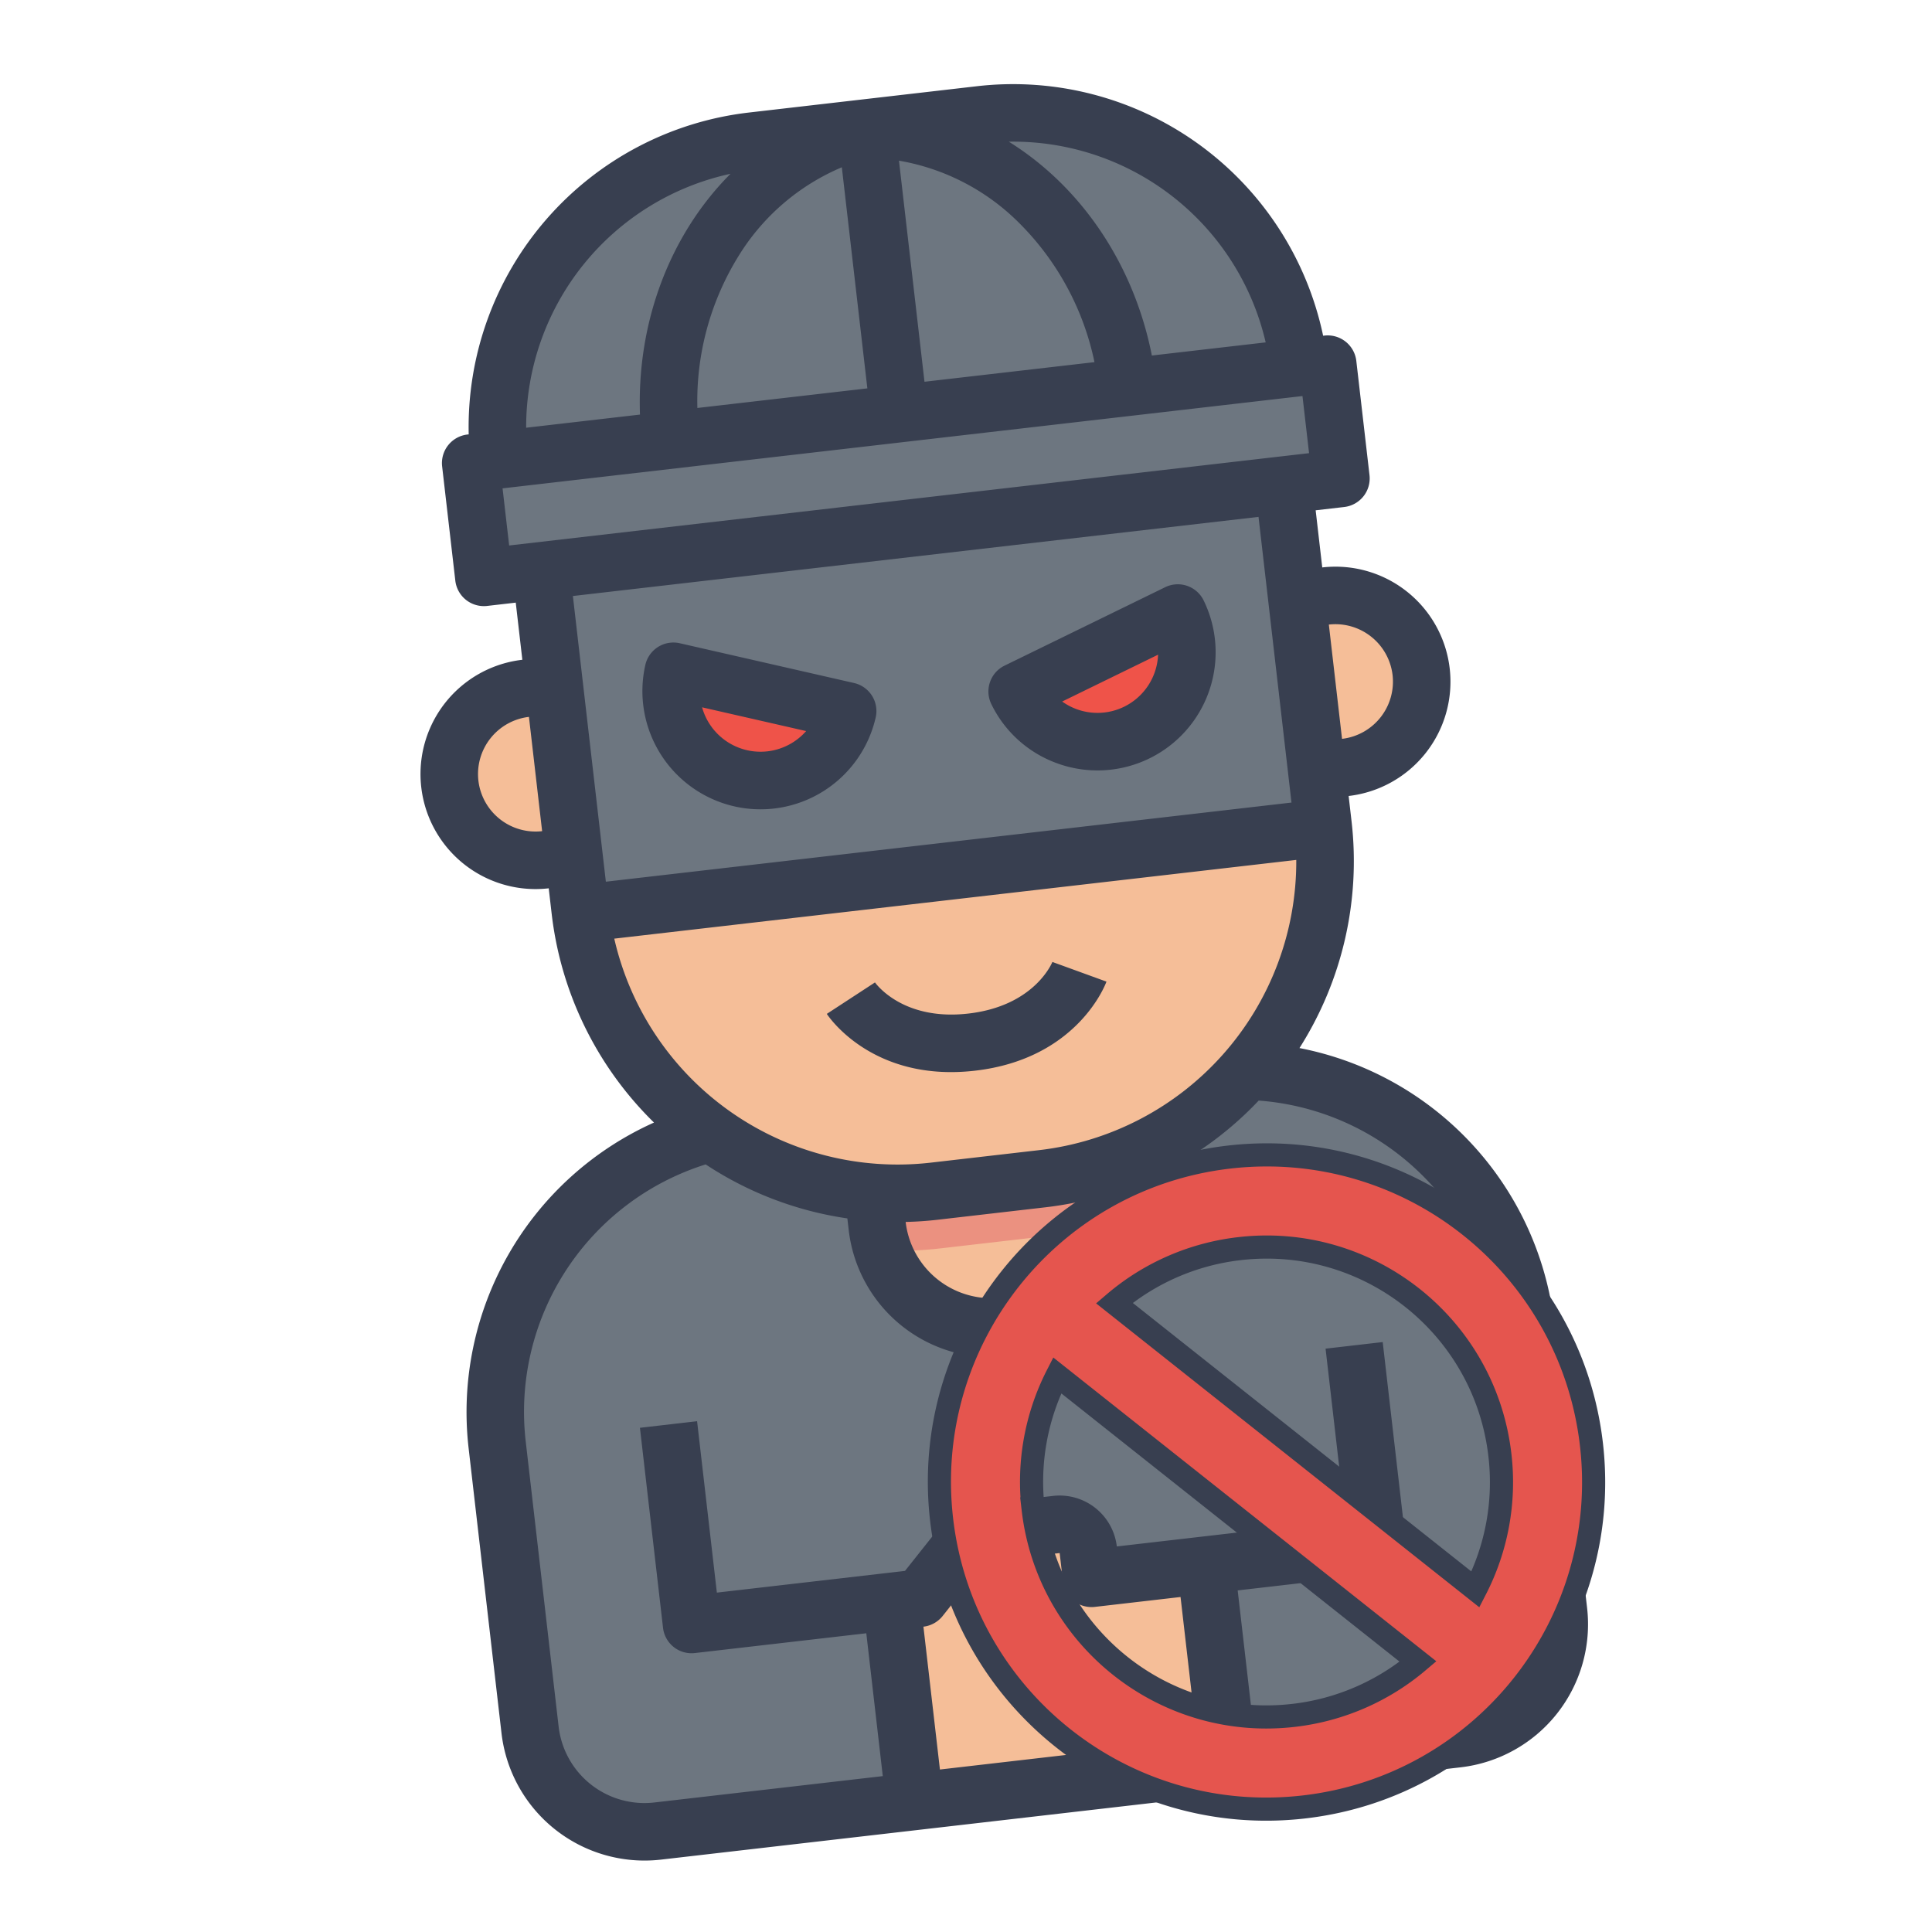 <svg width="167" height="167" fill="none" xmlns="http://www.w3.org/2000/svg"><path d="M61.458 97.935a24.858 24.858 0 00-18.49 26.907l2.85 24.694a9.942 9.942 0 0011.018 8.737l69.143-7.98a9.945 9.945 0 008.738-11.018l-2.85-24.694a24.853 24.853 0 00-24.133-21.987l-46.276 5.34z" fill="#6D7680"/><path d="M94.73 96.349l.855 7.408c.08.699.088 1.405.022 2.106a9.943 9.943 0 01-8.759 8.912 9.944 9.944 0 01-11.018-8.738l-.855-7.408 19.755-2.28zm19.849-44.829L45.436 59.5a7.457 7.457 0 101.71 14.817l69.143-7.98a7.458 7.458 0 10-1.71-14.817z" fill="#F5BE98"/><path d="M94.73 96.349l.855 7.408c.08.699.088 1.405.022 2.106-1.621.45-3.275.773-4.947.965l-9.334 1.077a32.095 32.095 0 01-5.036.187 10.1 10.1 0 01-.46-2.055l-.855-7.408 19.755-2.28z" fill="#EB9180"/><path d="M110.684 39.454l3.674 31.831a27.611 27.611 0 01-13.094 26.768 27.626 27.626 0 01-11.174 3.833l-9.335 1.077a27.606 27.606 0 01-21.935-7.176 27.615 27.615 0 01-8.666-17.092l-3.674-31.83 64.204-7.411z" fill="#F5BE98"/><path d="M43.155 39.74A24.858 24.858 0 0165 12.198l19.755-2.28A24.859 24.859 0 01112.3 31.76l-69.144 7.98zm67.814 2.185l-64.204 7.41 3.42 29.633 64.205-7.41-3.421-29.634z" fill="#6D7680"/><path d="M73.272 61.465a7.724 7.724 0 01-12.003 4.582 7.726 7.726 0 01-3.062-8.02l15.065 3.438zm14.651-1.691a7.726 7.726 0 0013.885-6.78l-13.885 6.78z" fill="#EF5349"/><path d="M114.768 31.478l-74.082 8.55 1.14 9.878 74.082-8.55-1.14-9.878z" fill="#6D7680"/><path d="M77.066 138.422l2.47-.285 3.408-4.298a3.726 3.726 0 012.494-1.388l5.874-.678a2.487 2.487 0 012.755 2.185l.285 2.469 7.408-.855a2.48 2.48 0 011.829.522c.517.409.85 1.007.925 1.662l1.425 12.347a2.488 2.488 0 01-2.184 2.755l-24.694 2.85-1.995-17.286z" fill="#F5BE98"/><path d="M63.467 69.7a10.211 10.211 0 0012.227-7.684 2.486 2.486 0 00-1.87-2.977l-15.065-3.438a2.486 2.486 0 00-2.976 1.87A10.223 10.223 0 0063.467 69.7zm6.215-6.507a5.245 5.245 0 01-8.995-2.053l8.995 2.053zm21.862 2.846A10.211 10.211 0 00104.041 51.9a2.486 2.486 0 00-3.324-1.143l-13.885 6.78a2.486 2.486 0 00-1.143 3.324 10.144 10.144 0 005.856 5.177zm8.56-9.449a5.249 5.249 0 01-2.938 4.499 5.241 5.241 0 01-5.353-.45l8.291-4.049zm-9.122 26.527c-.062.156-1.593 3.838-7.27 4.493-5.676.656-8.005-2.58-8.102-2.719l.02.03-4.162 2.718c.16.244 3.982 5.93 12.815 4.91 8.832-1.02 11.26-7.426 11.358-7.699l-4.672-1.699.013-.034z" fill="#383F50"/><path d="M112.326 90.592a30.115 30.115 0 004.502-19.59l-.254-2.198a9.944 9.944 0 005.038-17.669 9.941 9.941 0 00-7.318-2.087l-.57-4.938 2.469-.285a2.487 2.487 0 002.185-2.755l-1.14-9.877a2.49 2.49 0 00-2.755-2.185l-.113.013A27.383 27.383 0 0084.47 7.45L64.714 9.73a27.38 27.38 0 00-24.2 27.817l-.113.013a2.486 2.486 0 00-2.184 2.754l1.14 9.878a2.486 2.486 0 002.754 2.184l2.47-.285.57 4.939a9.943 9.943 0 102.28 19.755l.254 2.199a30.118 30.118 0 008.845 18.049 27.428 27.428 0 00-16.03 28.096l2.85 24.694a12.445 12.445 0 0013.771 10.922l69.144-7.981a12.444 12.444 0 0010.922-13.772l-2.851-24.694a27.425 27.425 0 00-22.01-23.705zm-34.041 15.031a30.06 30.06 0 002.755-.188l9.335-1.078a30.06 30.06 0 002.726-.444l.015.128a7.459 7.459 0 01-14.817 1.71l-.014-.128zm11.52-6.204l-9.335 1.077a25.116 25.116 0 01-27.373-19.361l58.951-6.804a25.117 25.117 0 01-22.243 25.088zm30.568-41.063a4.98 4.98 0 01-4.369 5.509l-1.14-9.878a4.978 4.978 0 015.509 4.37zm-7.219-19.185l-69.143 7.98-.57-4.938 69.143-7.98.57 4.938zM88.106 19.285a23.811 23.811 0 016.499 12.018l-14.693 1.695-2.206-19.11a19.278 19.278 0 0110.4 5.397zM72.767 14.46l2.206 19.11-14.693 1.695a23.813 23.813 0 013.589-13.182 19.278 19.278 0 018.898-7.623zm36.637 15.136l-9.838 1.135c-1.581-8.006-6.2-14.65-12.365-18.484a22.408 22.408 0 0122.203 17.349zM63.147 15.021c-5.13 5.138-8.113 12.66-7.828 20.815l-9.839 1.136a22.41 22.41 0 0117.667-21.95zm45.638 29.658l2.85 24.694-59.265 6.84-2.85-24.694 59.265-6.84zM41.352 67.477a4.977 4.977 0 014.369-5.51l1.14 9.878a4.978 4.978 0 01-5.509-4.368zm39.894 85.478l-1.426-12.347a2.49 2.49 0 001.663-.925l3.41-4.299c.205-.257.504-.423.83-.462l5.874-.678.285 2.469a2.487 2.487 0 002.755 2.185l7.408-.855 1.425 12.347-22.224 2.565zm51.002-13.394a7.47 7.47 0 01-6.553 8.264l-17.286 1.995-1.425-12.347 12.347-1.425a2.487 2.487 0 002.184-2.755l-1.995-17.286-4.939.57 1.71 14.817-19.755 2.28a4.977 4.977 0 00-5.509-4.369l-5.873.678a6.165 6.165 0 00-4.157 2.312l-2.77 3.492-16.262 1.877-1.71-14.816-4.94.57 1.996 17.286a2.483 2.483 0 002.754 2.184l14.817-1.71 1.425 12.347-19.756 2.28a7.466 7.466 0 01-8.263-6.553l-2.85-24.694a22.416 22.416 0 0115.559-23.908 30.042 30.042 0 0012.248 4.668l.116 1.003a12.432 12.432 0 0013.772 10.922 12.428 12.428 0 0010.922-13.772l-.116-1.003a30.032 30.032 0 0010.862-7.336 22.411 22.411 0 0120.597 19.735l2.85 24.694z" fill="#383F50"/><path d="M106.235 100.017c-15.511 1.791-26.635 15.817-24.844 31.328 1.79 15.512 15.816 26.635 31.328 24.845 15.512-1.791 26.635-15.816 24.844-31.328-1.79-15.512-15.816-26.635-31.328-24.845zm-16.93 30.415a20.209 20.209 0 012.077-11.548l31.194 24.739a20.212 20.212 0 01-10.77 4.654c-11.142 1.285-21.216-6.704-22.502-17.845zm40.345-4.657a20.204 20.204 0 01-2.113 11.616L96.32 112.634a20.207 20.207 0 0110.829-4.704c11.141-1.285 21.215 6.704 22.501 17.845z" fill="#E5554E" stroke="#383F50" stroke-width="2"/></svg>